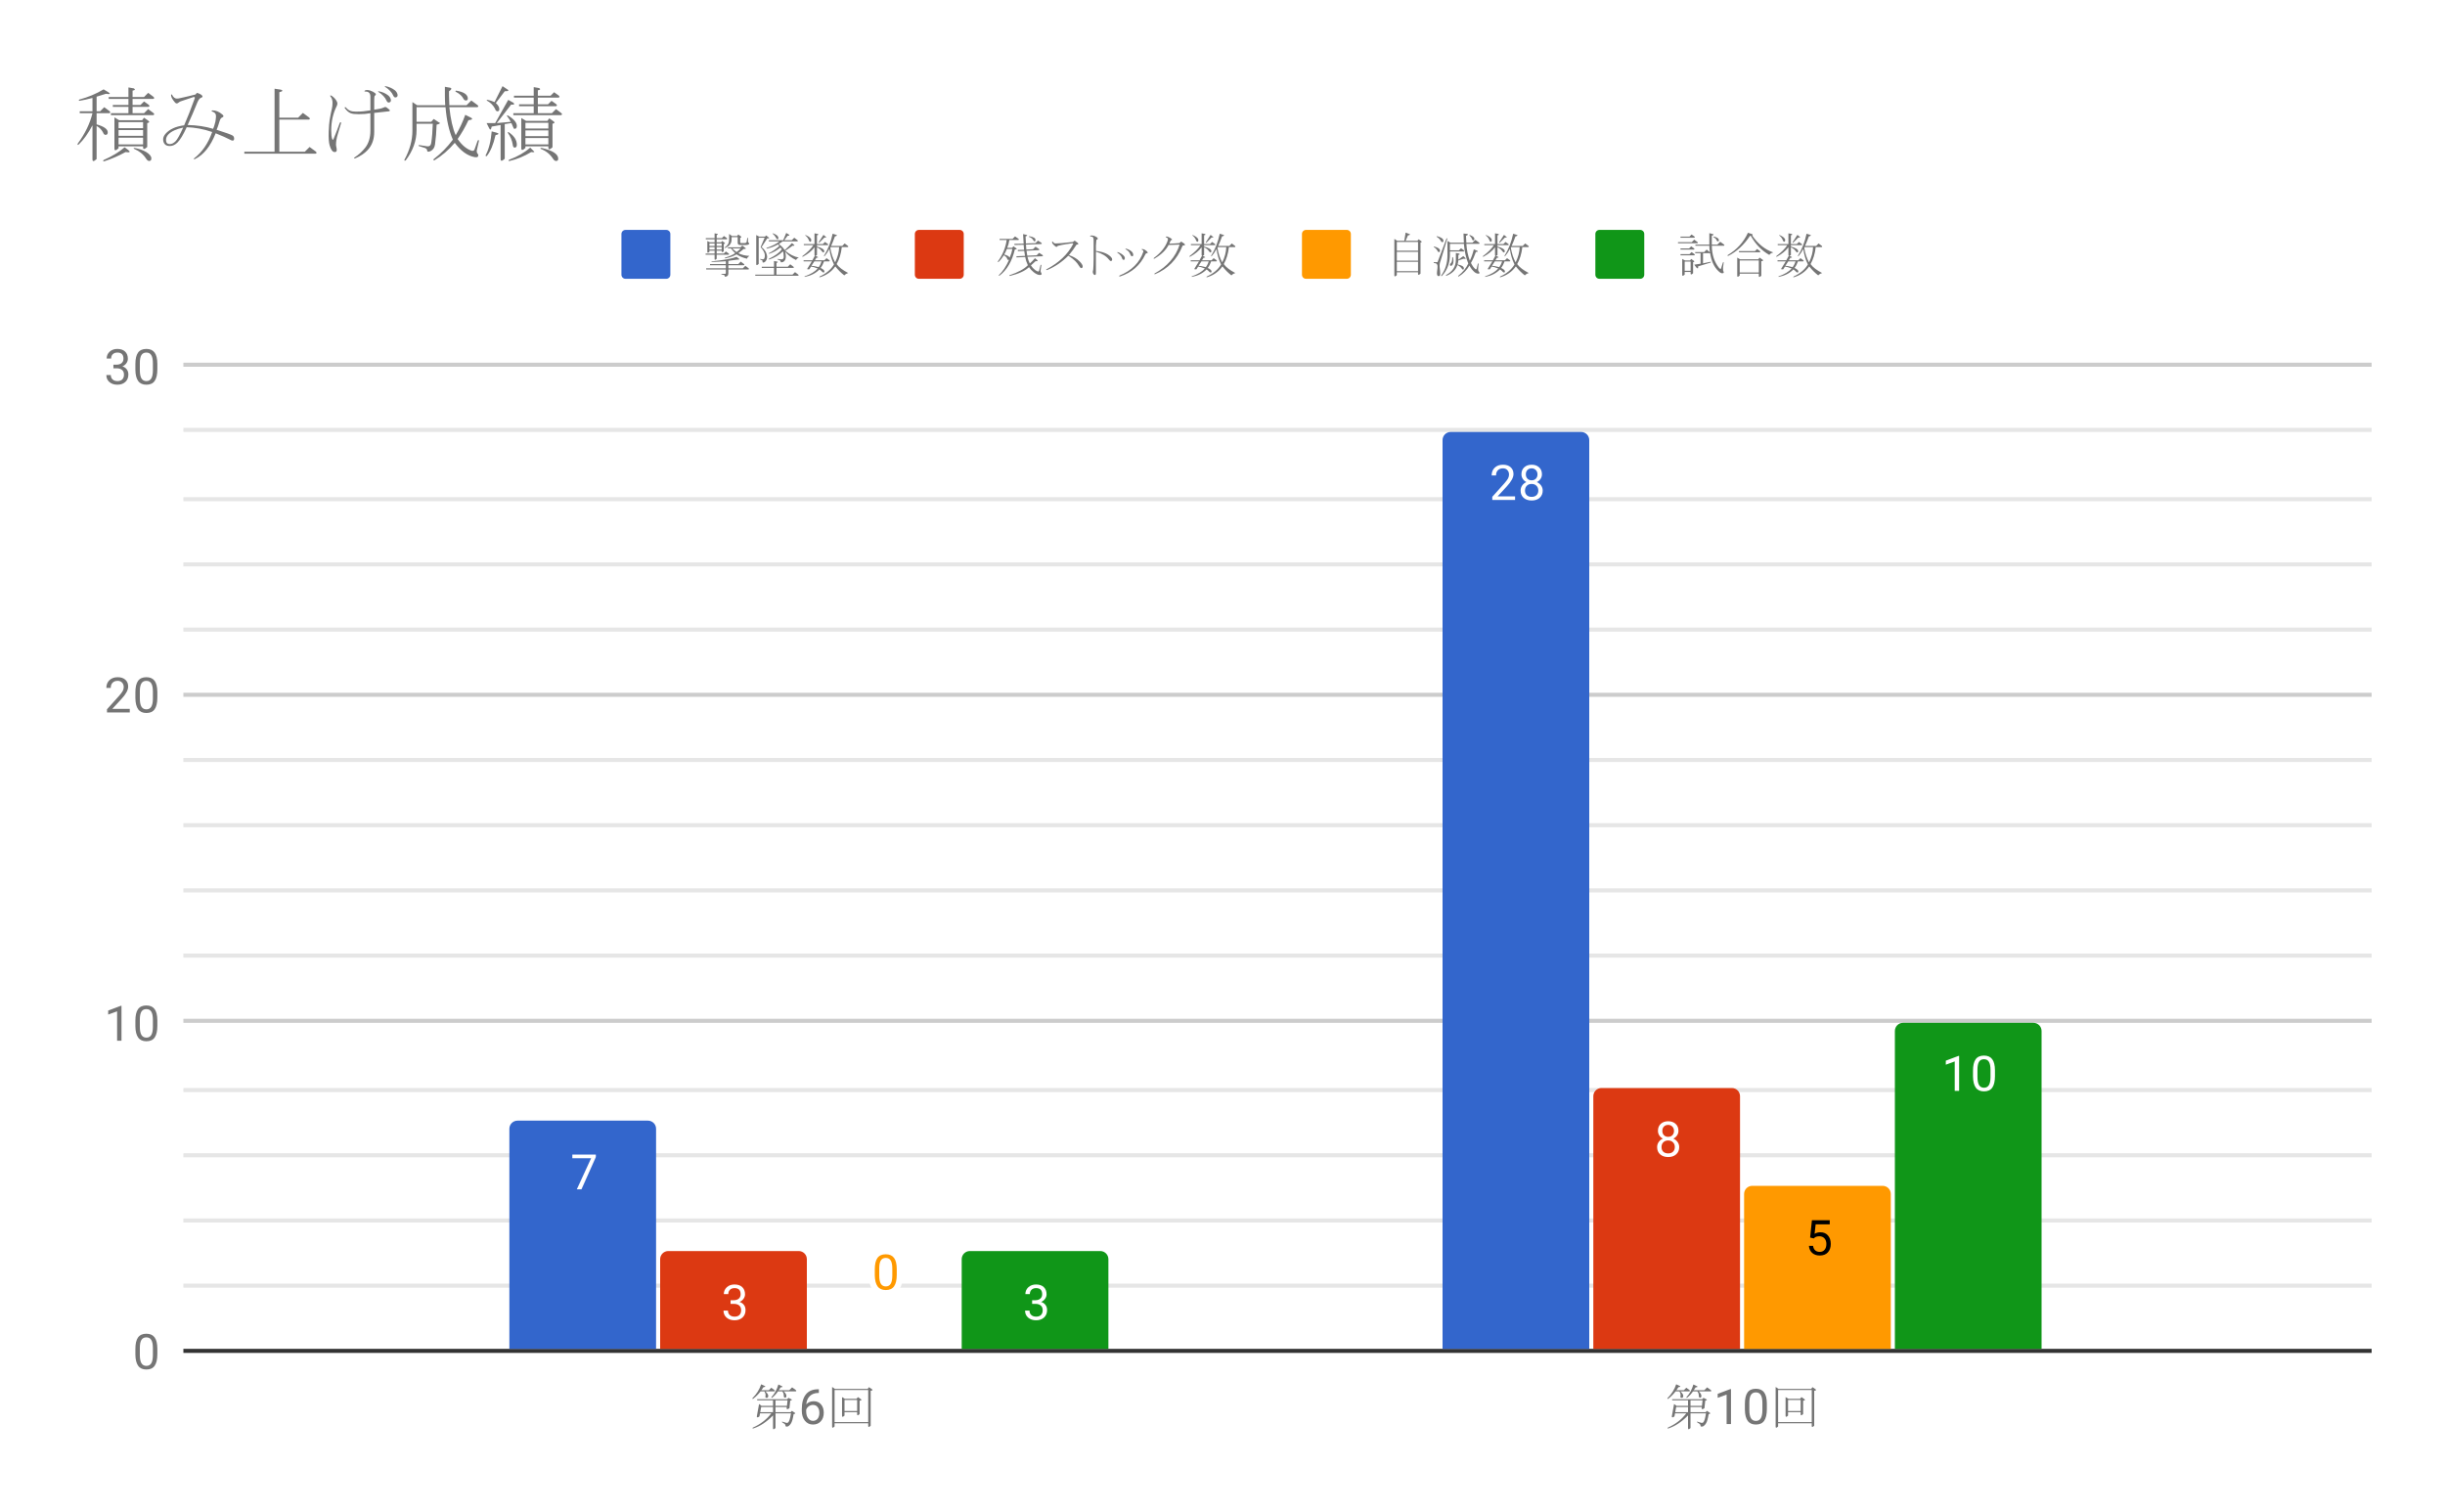 <svg version="1.1" viewBox="0.0 0.0 600.0 371.0" fill="none" stroke="none" stroke-linecap="square" stroke-miterlimit="10" width="600" height="371" xmlns:xlink="http://www.w3.org/1999/xlink" xmlns="http://www.w3.org/2000/svg"><path fill="#ffffff" d="M0 0L600.0 0L600.0 371.0L0 371.0L0 0Z" fill-rule="nonzero"/><path stroke="#333333" stroke-width="1.0" stroke-linecap="butt" d="M45.5 331.5L581.5 331.5" fill-rule="nonzero"/><path stroke="#cccccc" stroke-width="1.0" stroke-linecap="butt" d="M45.5 250.5L581.5 250.5" fill-rule="nonzero"/><path stroke="#cccccc" stroke-width="1.0" stroke-linecap="butt" d="M45.5 170.5L581.5 170.5" fill-rule="nonzero"/><path stroke="#cccccc" stroke-width="1.0" stroke-linecap="butt" d="M45.5 89.5L581.5 89.5" fill-rule="nonzero"/><path stroke="#e6e6e6" stroke-width="1.0" stroke-linecap="butt" d="M45.5 315.5L581.5 315.5" fill-rule="nonzero"/><path stroke="#e6e6e6" stroke-width="1.0" stroke-linecap="butt" d="M45.5 299.5L581.5 299.5" fill-rule="nonzero"/><path stroke="#e6e6e6" stroke-width="1.0" stroke-linecap="butt" d="M45.5 283.5L581.5 283.5" fill-rule="nonzero"/><path stroke="#e6e6e6" stroke-width="1.0" stroke-linecap="butt" d="M45.5 267.5L581.5 267.5" fill-rule="nonzero"/><path stroke="#e6e6e6" stroke-width="1.0" stroke-linecap="butt" d="M45.5 234.5L581.5 234.5" fill-rule="nonzero"/><path stroke="#e6e6e6" stroke-width="1.0" stroke-linecap="butt" d="M45.5 218.5L581.5 218.5" fill-rule="nonzero"/><path stroke="#e6e6e6" stroke-width="1.0" stroke-linecap="butt" d="M45.5 202.5L581.5 202.5" fill-rule="nonzero"/><path stroke="#e6e6e6" stroke-width="1.0" stroke-linecap="butt" d="M45.5 186.5L581.5 186.5" fill-rule="nonzero"/><path stroke="#e6e6e6" stroke-width="1.0" stroke-linecap="butt" d="M45.5 154.5L581.5 154.5" fill-rule="nonzero"/><path stroke="#e6e6e6" stroke-width="1.0" stroke-linecap="butt" d="M45.5 138.5L581.5 138.5" fill-rule="nonzero"/><path stroke="#e6e6e6" stroke-width="1.0" stroke-linecap="butt" d="M45.5 122.5L581.5 122.5" fill-rule="nonzero"/><path stroke="#e6e6e6" stroke-width="1.0" stroke-linecap="butt" d="M45.5 105.5L581.5 105.5" fill-rule="nonzero"/><clipPath id="id_0"><path d="M45.55 89.783L581.45 89.783L581.45 331.45L45.55 331.45L45.55 89.783Z" clip-rule="nonzero"/></clipPath><path stroke="#000000" stroke-width="0.0" stroke-linecap="butt" stroke-opacity="0.0" clip-path="url(#id_0)" d="M161.0 331.0L125.0 331.0L125.0 277.0C125.0 275.895 125.895 275.0 127.0 275.0L159.0 275.0C160.105 275.0 161.0 275.895 161.0 277.0Z" fill-rule="nonzero"/><path fill="#3366cc" clip-path="url(#id_0)" d="M161.0 331.0L125.0 331.0L125.0 277.0C125.0 275.895 125.895 275.0 127.0 275.0L159.0 275.0C160.105 275.0 161.0 275.895 161.0 277.0Z" fill-rule="nonzero"/><path stroke="#000000" stroke-width="0.0" stroke-linecap="butt" stroke-opacity="0.0" clip-path="url(#id_0)" d="M390.0 331.0L354.0 331.0L354.0 108.0C354.0 106.895 354.895 106.0 356.0 106.0L388.0 106.0C389.105 106.0 390.0 106.895 390.0 108.0Z" fill-rule="nonzero"/><path fill="#3366cc" clip-path="url(#id_0)" d="M390.0 331.0L354.0 331.0L354.0 108.0C354.0 106.895 354.895 106.0 356.0 106.0L388.0 106.0C389.105 106.0 390.0 106.895 390.0 108.0Z" fill-rule="nonzero"/><path stroke="#000000" stroke-width="0.0" stroke-linecap="butt" stroke-opacity="0.0" clip-path="url(#id_0)" d="M198.0 331.0L162.0 331.0L162.0 309.0C162.0 307.895 162.895 307.0 164.0 307.0L196.0 307.0C197.105 307.0 198.0 307.895 198.0 309.0Z" fill-rule="nonzero"/><path fill="#dc3912" clip-path="url(#id_0)" d="M198.0 331.0L162.0 331.0L162.0 309.0C162.0 307.895 162.895 307.0 164.0 307.0L196.0 307.0C197.105 307.0 198.0 307.895 198.0 309.0Z" fill-rule="nonzero"/><path stroke="#000000" stroke-width="0.0" stroke-linecap="butt" stroke-opacity="0.0" clip-path="url(#id_0)" d="M427.0 331.0L391.0 331.0L391.0 269.0C391.0 267.895 391.895 267.0 393.0 267.0L425.0 267.0C426.105 267.0 427.0 267.895 427.0 269.0Z" fill-rule="nonzero"/><path fill="#dc3912" clip-path="url(#id_0)" d="M427.0 331.0L391.0 331.0L391.0 269.0C391.0 267.895 391.895 267.0 393.0 267.0L425.0 267.0C426.105 267.0 427.0 267.895 427.0 269.0Z" fill-rule="nonzero"/><path stroke="#000000" stroke-width="0.0" stroke-linecap="butt" stroke-opacity="0.0" clip-path="url(#id_0)" d="M235.0 331.0L199.0 331.0L199.0 331.0L235.0 331.0Z" fill-rule="nonzero"/><path fill="#ff9900" clip-path="url(#id_0)" d="M235.0 331.0L199.0 331.0L199.0 331.0L235.0 331.0Z" fill-rule="nonzero"/><path stroke="#000000" stroke-width="0.0" stroke-linecap="butt" stroke-opacity="0.0" clip-path="url(#id_0)" d="M464.0 331.0L428.0 331.0L428.0 293.0C428.0 291.895 428.895 291.0 430.0 291.0L462.0 291.0C463.105 291.0 464.0 291.895 464.0 293.0Z" fill-rule="nonzero"/><path fill="#ff9900" clip-path="url(#id_0)" d="M464.0 331.0L428.0 331.0L428.0 293.0C428.0 291.895 428.895 291.0 430.0 291.0L462.0 291.0C463.105 291.0 464.0 291.895 464.0 293.0Z" fill-rule="nonzero"/><path stroke="#000000" stroke-width="0.0" stroke-linecap="butt" stroke-opacity="0.0" clip-path="url(#id_0)" d="M272.0 331.0L236.0 331.0L236.0 309.0C236.0 307.895 236.895 307.0 238.0 307.0L270.0 307.0C271.105 307.0 272.0 307.895 272.0 309.0Z" fill-rule="nonzero"/><path fill="#109618" clip-path="url(#id_0)" d="M272.0 331.0L236.0 331.0L236.0 309.0C236.0 307.895 236.895 307.0 238.0 307.0L270.0 307.0C271.105 307.0 272.0 307.895 272.0 309.0Z" fill-rule="nonzero"/><path stroke="#000000" stroke-width="0.0" stroke-linecap="butt" stroke-opacity="0.0" clip-path="url(#id_0)" d="M501.0 331.0L465.0 331.0L465.0 253.0C465.0 251.895 465.895 251.0 467.0 251.0L499.0 251.0C500.105 251.0 501.0 251.895 501.0 253.0Z" fill-rule="nonzero"/><path fill="#109618" clip-path="url(#id_0)" d="M501.0 331.0L465.0 331.0L465.0 253.0C465.0 251.895 465.895 251.0 467.0 251.0L499.0 251.0C500.105 251.0 501.0 251.895 501.0 253.0Z" fill-rule="nonzero"/><path stroke="#3366cc" stroke-width="3.0" stroke-linejoin="round" stroke-linecap="round" d="M146.219 283.939L142.688 291.861L141.547 291.861L145.062 284.221L140.453 284.221L140.453 283.33L146.219 283.33L146.219 283.939Z" fill-rule="nonzero"/><path fill="#ffffff" d="M146.219 283.939L142.688 291.861L141.547 291.861L145.062 284.221L140.453 284.221L140.453 283.33L146.219 283.33L146.219 283.939Z" fill-rule="nonzero"/><path stroke="#3366cc" stroke-width="3.0" stroke-linejoin="round" stroke-linecap="round" d="M371.797 122.694L366.203 122.694L366.203 121.913L369.156 118.632Q369.812 117.882 370.062 117.429Q370.312 116.96 370.312 116.46Q370.312 115.788 369.906 115.366Q369.516 114.929 368.828 114.929Q368.031 114.929 367.578 115.398Q367.125 115.851 367.125 116.679L366.047 116.679Q366.047 115.491 366.797 114.773Q367.562 114.038 368.828 114.038Q370.031 114.038 370.719 114.663Q371.406 115.288 371.406 116.335Q371.406 117.585 369.797 119.335L367.516 121.804L371.797 121.804L371.797 122.694ZM378.391 116.382Q378.391 117.023 378.047 117.523Q377.703 118.023 377.141 118.304Q377.797 118.585 378.188 119.148Q378.578 119.694 378.578 120.398Q378.578 121.491 377.828 122.163Q377.094 122.819 375.875 122.819Q374.641 122.819 373.891 122.163Q373.156 121.491 373.156 120.398Q373.156 119.694 373.531 119.148Q373.906 118.585 374.578 118.304Q374.016 118.023 373.688 117.523Q373.359 117.023 373.359 116.382Q373.359 115.304 374.047 114.679Q374.734 114.038 375.875 114.038Q377.0 114.038 377.688 114.679Q378.391 115.304 378.391 116.382ZM377.5 120.366Q377.5 119.648 377.047 119.21Q376.594 118.757 375.859 118.757Q375.125 118.757 374.672 119.21Q374.234 119.648 374.234 120.382Q374.234 121.101 374.672 121.523Q375.109 121.929 375.875 121.929Q376.625 121.929 377.062 121.507Q377.5 121.085 377.5 120.366ZM375.875 114.929Q375.234 114.929 374.828 115.335Q374.438 115.726 374.438 116.413Q374.438 117.054 374.828 117.46Q375.219 117.866 375.859 117.866Q376.516 117.866 376.906 117.46Q377.297 117.054 377.297 116.413Q377.297 115.757 376.891 115.351Q376.484 114.929 375.875 114.929Z" fill-rule="nonzero"/><path fill="#ffffff" d="M371.797 122.694L366.203 122.694L366.203 121.913L369.156 118.632Q369.812 117.882 370.062 117.429Q370.312 116.96 370.312 116.46Q370.312 115.788 369.906 115.366Q369.516 114.929 368.828 114.929Q368.031 114.929 367.578 115.398Q367.125 115.851 367.125 116.679L366.047 116.679Q366.047 115.491 366.797 114.773Q367.562 114.038 368.828 114.038Q370.031 114.038 370.719 114.663Q371.406 115.288 371.406 116.335Q371.406 117.585 369.797 119.335L367.516 121.804L371.797 121.804L371.797 122.694ZM378.391 116.382Q378.391 117.023 378.047 117.523Q377.703 118.023 377.141 118.304Q377.797 118.585 378.188 119.148Q378.578 119.694 378.578 120.398Q378.578 121.491 377.828 122.163Q377.094 122.819 375.875 122.819Q374.641 122.819 373.891 122.163Q373.156 121.491 373.156 120.398Q373.156 119.694 373.531 119.148Q373.906 118.585 374.578 118.304Q374.016 118.023 373.688 117.523Q373.359 117.023 373.359 116.382Q373.359 115.304 374.047 114.679Q374.734 114.038 375.875 114.038Q377.0 114.038 377.688 114.679Q378.391 115.304 378.391 116.382ZM377.5 120.366Q377.5 119.648 377.047 119.21Q376.594 118.757 375.859 118.757Q375.125 118.757 374.672 119.21Q374.234 119.648 374.234 120.382Q374.234 121.101 374.672 121.523Q375.109 121.929 375.875 121.929Q376.625 121.929 377.062 121.507Q377.5 121.085 377.5 120.366ZM375.875 114.929Q375.234 114.929 374.828 115.335Q374.438 115.726 374.438 116.413Q374.438 117.054 374.828 117.46Q375.219 117.866 375.859 117.866Q376.516 117.866 376.906 117.46Q377.297 117.054 377.297 116.413Q377.297 115.757 376.891 115.351Q376.484 114.929 375.875 114.929Z" fill-rule="nonzero"/><path stroke="#dc3912" stroke-width="3.0" stroke-linejoin="round" stroke-linecap="round" d="M179.281 319.07L180.094 319.07Q180.875 319.054 181.312 318.664Q181.75 318.273 181.75 317.601Q181.75 316.101 180.25 316.101Q179.547 316.101 179.125 316.507Q178.719 316.914 178.719 317.57L177.625 317.57Q177.625 316.554 178.359 315.882Q179.109 315.21 180.25 315.21Q181.453 315.21 182.141 315.851Q182.828 316.492 182.828 317.632Q182.828 318.195 182.469 318.71Q182.109 319.226 181.484 319.492Q182.188 319.71 182.562 320.226Q182.953 320.742 182.953 321.492Q182.953 322.632 182.203 323.32Q181.453 323.992 180.25 323.992Q179.062 323.992 178.297 323.335Q177.547 322.679 177.547 321.617L178.641 321.617Q178.641 322.289 179.078 322.695Q179.516 323.101 180.266 323.101Q181.047 323.101 181.453 322.695Q181.875 322.273 181.875 321.507Q181.875 320.773 181.422 320.382Q180.969 319.976 180.094 319.96L179.281 319.96L179.281 319.07Z" fill-rule="nonzero"/><path fill="#ffffff" d="M179.281 319.07L180.094 319.07Q180.875 319.054 181.312 318.664Q181.75 318.273 181.75 317.601Q181.75 316.101 180.25 316.101Q179.547 316.101 179.125 316.507Q178.719 316.914 178.719 317.57L177.625 317.57Q177.625 316.554 178.359 315.882Q179.109 315.21 180.25 315.21Q181.453 315.21 182.141 315.851Q182.828 316.492 182.828 317.632Q182.828 318.195 182.469 318.71Q182.109 319.226 181.484 319.492Q182.188 319.71 182.562 320.226Q182.953 320.742 182.953 321.492Q182.953 322.632 182.203 323.32Q181.453 323.992 180.25 323.992Q179.062 323.992 178.297 323.335Q177.547 322.679 177.547 321.617L178.641 321.617Q178.641 322.289 179.078 322.695Q179.516 323.101 180.266 323.101Q181.047 323.101 181.453 322.695Q181.875 322.273 181.875 321.507Q181.875 320.773 181.422 320.382Q180.969 319.976 180.094 319.96L179.281 319.96L179.281 319.07Z" fill-rule="nonzero"/><path stroke="#dc3912" stroke-width="3.0" stroke-linejoin="round" stroke-linecap="round" d="M411.891 277.493Q411.891 278.134 411.547 278.634Q411.203 279.134 410.641 279.415Q411.297 279.696 411.688 280.259Q412.078 280.806 412.078 281.509Q412.078 282.602 411.328 283.274Q410.594 283.931 409.375 283.931Q408.141 283.931 407.391 283.274Q406.656 282.602 406.656 281.509Q406.656 280.806 407.031 280.259Q407.406 279.696 408.078 279.415Q407.516 279.134 407.188 278.634Q406.859 278.134 406.859 277.493Q406.859 276.415 407.547 275.79Q408.234 275.149 409.375 275.149Q410.5 275.149 411.188 275.79Q411.891 276.415 411.891 277.493ZM411.0 281.477Q411.0 280.759 410.547 280.321Q410.094 279.868 409.359 279.868Q408.625 279.868 408.172 280.321Q407.734 280.759 407.734 281.493Q407.734 282.212 408.172 282.634Q408.609 283.04 409.375 283.04Q410.125 283.04 410.562 282.618Q411.0 282.196 411.0 281.477ZM409.375 276.04Q408.734 276.04 408.328 276.446Q407.938 276.837 407.938 277.524Q407.938 278.165 408.328 278.571Q408.719 278.977 409.359 278.977Q410.016 278.977 410.406 278.571Q410.797 278.165 410.797 277.524Q410.797 276.868 410.391 276.462Q409.984 276.04 409.375 276.04Z" fill-rule="nonzero"/><path fill="#ffffff" d="M411.891 277.493Q411.891 278.134 411.547 278.634Q411.203 279.134 410.641 279.415Q411.297 279.696 411.688 280.259Q412.078 280.806 412.078 281.509Q412.078 282.602 411.328 283.274Q410.594 283.931 409.375 283.931Q408.141 283.931 407.391 283.274Q406.656 282.602 406.656 281.509Q406.656 280.806 407.031 280.259Q407.406 279.696 408.078 279.415Q407.516 279.134 407.188 278.634Q406.859 278.134 406.859 277.493Q406.859 276.415 407.547 275.79Q408.234 275.149 409.375 275.149Q410.5 275.149 411.188 275.79Q411.891 276.415 411.891 277.493ZM411.0 281.477Q411.0 280.759 410.547 280.321Q410.094 279.868 409.359 279.868Q408.625 279.868 408.172 280.321Q407.734 280.759 407.734 281.493Q407.734 282.212 408.172 282.634Q408.609 283.04 409.375 283.04Q410.125 283.04 410.562 282.618Q411.0 282.196 411.0 281.477ZM409.375 276.04Q408.734 276.04 408.328 276.446Q407.938 276.837 407.938 277.524Q407.938 278.165 408.328 278.571Q408.719 278.977 409.359 278.977Q410.016 278.977 410.406 278.571Q410.797 278.165 410.797 277.524Q410.797 276.868 410.391 276.462Q409.984 276.04 409.375 276.04Z" fill-rule="nonzero"/><path stroke="#ffffff" stroke-width="3.0" stroke-linejoin="round" stroke-linecap="round" d="M220.062 312.809Q220.062 314.716 219.406 315.653Q218.766 316.575 217.375 316.575Q216.016 316.575 215.359 315.669Q214.703 314.762 214.672 312.95L214.672 311.512Q214.672 309.622 215.312 308.716Q215.969 307.794 217.359 307.794Q218.734 307.794 219.391 308.684Q220.047 309.559 220.062 311.403L220.062 312.809ZM218.969 311.325Q218.969 309.95 218.578 309.325Q218.203 308.684 217.359 308.684Q216.531 308.684 216.141 309.325Q215.766 309.95 215.766 311.247L215.766 312.981Q215.766 314.356 216.156 315.028Q216.562 315.684 217.375 315.684Q218.172 315.684 218.562 315.059Q218.953 314.434 218.969 313.106L218.969 311.325Z" fill-rule="nonzero"/><path fill="#ff9900" d="M220.062 312.809Q220.062 314.716 219.406 315.653Q218.766 316.575 217.375 316.575Q216.016 316.575 215.359 315.669Q214.703 314.762 214.672 312.95L214.672 311.512Q214.672 309.622 215.312 308.716Q215.969 307.794 217.359 307.794Q218.734 307.794 219.391 308.684Q220.047 309.559 220.062 311.403L220.062 312.809ZM218.969 311.325Q218.969 309.95 218.578 309.325Q218.203 308.684 217.359 308.684Q216.531 308.684 216.141 309.325Q215.766 309.95 215.766 311.247L215.766 312.981Q215.766 314.356 216.156 315.028Q216.562 315.684 217.375 315.684Q218.172 315.684 218.562 315.059Q218.953 314.434 218.969 313.106L218.969 311.325Z" fill-rule="nonzero"/><path stroke="#ff9900" stroke-width="3.0" stroke-linejoin="round" stroke-linecap="round" d="M444.203 303.691L444.641 299.441L449.016 299.441L449.016 300.441L445.562 300.441L445.297 302.769Q445.938 302.394 446.734 302.394Q447.891 302.394 448.578 303.175Q449.266 303.941 449.266 305.253Q449.266 306.566 448.547 307.332Q447.844 308.097 446.562 308.097Q445.438 308.097 444.719 307.472Q444.0 306.832 443.906 305.722L444.922 305.722Q445.031 306.457 445.453 306.832Q445.875 307.207 446.562 307.207Q447.312 307.207 447.75 306.691Q448.188 306.175 448.188 305.269Q448.188 304.41 447.719 303.894Q447.25 303.378 446.469 303.378Q445.766 303.378 445.359 303.675L445.078 303.91L444.203 303.691Z" fill-rule="nonzero"/><path fill="#000000" d="M444.203 303.691L444.641 299.441L449.016 299.441L449.016 300.441L445.562 300.441L445.297 302.769Q445.938 302.394 446.734 302.394Q447.891 302.394 448.578 303.175Q449.266 303.941 449.266 305.253Q449.266 306.566 448.547 307.332Q447.844 308.097 446.562 308.097Q445.438 308.097 444.719 307.472Q444.0 306.832 443.906 305.722L444.922 305.722Q445.031 306.457 445.453 306.832Q445.875 307.207 446.562 307.207Q447.312 307.207 447.75 306.691Q448.188 306.175 448.188 305.269Q448.188 304.41 447.719 303.894Q447.25 303.378 446.469 303.378Q445.766 303.378 445.359 303.675L445.078 303.91L444.203 303.691Z" fill-rule="nonzero"/><path stroke="#109618" stroke-width="3.0" stroke-linejoin="round" stroke-linecap="round" d="M253.281 319.07L254.094 319.07Q254.875 319.054 255.312 318.664Q255.75 318.273 255.75 317.601Q255.75 316.101 254.25 316.101Q253.547 316.101 253.125 316.507Q252.719 316.914 252.719 317.57L251.625 317.57Q251.625 316.554 252.359 315.882Q253.109 315.21 254.25 315.21Q255.453 315.21 256.141 315.851Q256.828 316.492 256.828 317.632Q256.828 318.195 256.469 318.71Q256.109 319.226 255.484 319.492Q256.188 319.71 256.562 320.226Q256.953 320.742 256.953 321.492Q256.953 322.632 256.203 323.32Q255.453 323.992 254.25 323.992Q253.062 323.992 252.297 323.335Q251.547 322.679 251.547 321.617L252.641 321.617Q252.641 322.289 253.078 322.695Q253.516 323.101 254.266 323.101Q255.047 323.101 255.453 322.695Q255.875 322.273 255.875 321.507Q255.875 320.773 255.422 320.382Q254.969 319.976 254.094 319.96L253.281 319.96L253.281 319.07Z" fill-rule="nonzero"/><path fill="#ffffff" d="M253.281 319.07L254.094 319.07Q254.875 319.054 255.312 318.664Q255.75 318.273 255.75 317.601Q255.75 316.101 254.25 316.101Q253.547 316.101 253.125 316.507Q252.719 316.914 252.719 317.57L251.625 317.57Q251.625 316.554 252.359 315.882Q253.109 315.21 254.25 315.21Q255.453 315.21 256.141 315.851Q256.828 316.492 256.828 317.632Q256.828 318.195 256.469 318.71Q256.109 319.226 255.484 319.492Q256.188 319.71 256.562 320.226Q256.953 320.742 256.953 321.492Q256.953 322.632 256.203 323.32Q255.453 323.992 254.25 323.992Q253.062 323.992 252.297 323.335Q251.547 322.679 251.547 321.617L252.641 321.617Q252.641 322.289 253.078 322.695Q253.516 323.101 254.266 323.101Q255.047 323.101 255.453 322.695Q255.875 322.273 255.875 321.507Q255.875 320.773 255.422 320.382Q254.969 319.976 254.094 319.96L253.281 319.96L253.281 319.07Z" fill-rule="nonzero"/><path stroke="#109618" stroke-width="3.0" stroke-linejoin="round" stroke-linecap="round" d="M480.766 267.694L479.688 267.694L479.688 260.476L477.5 261.273L477.5 260.288L480.609 259.116L480.766 259.116L480.766 267.694ZM489.562 264.054Q489.562 265.96 488.906 266.898Q488.266 267.819 486.875 267.819Q485.516 267.819 484.859 266.913Q484.203 266.007 484.172 264.194L484.172 262.757Q484.172 260.866 484.812 259.96Q485.469 259.038 486.859 259.038Q488.234 259.038 488.891 259.929Q489.547 260.804 489.562 262.648L489.562 264.054ZM488.469 262.569Q488.469 261.194 488.078 260.569Q487.703 259.929 486.859 259.929Q486.031 259.929 485.641 260.569Q485.266 261.194 485.266 262.491L485.266 264.226Q485.266 265.601 485.656 266.273Q486.062 266.929 486.875 266.929Q487.672 266.929 488.062 266.304Q488.453 265.679 488.469 264.351L488.469 262.569Z" fill-rule="nonzero"/><path fill="#ffffff" d="M480.766 267.694L479.688 267.694L479.688 260.476L477.5 261.273L477.5 260.288L480.609 259.116L480.766 259.116L480.766 267.694ZM489.562 264.054Q489.562 265.96 488.906 266.898Q488.266 267.819 486.875 267.819Q485.516 267.819 484.859 266.913Q484.203 266.007 484.172 264.194L484.172 262.757Q484.172 260.866 484.812 259.96Q485.469 259.038 486.859 259.038Q488.234 259.038 488.891 259.929Q489.547 260.804 489.562 262.648L489.562 264.054ZM488.469 262.569Q488.469 261.194 488.078 260.569Q487.703 259.929 486.859 259.929Q486.031 259.929 485.641 260.569Q485.266 261.194 485.266 262.491L485.266 264.226Q485.266 265.601 485.656 266.273Q486.062 266.929 486.875 266.929Q487.672 266.929 488.062 266.304Q488.453 265.679 488.469 264.351L488.469 262.569Z" fill-rule="nonzero"/><path fill="#757575" d="M38.612 332.309Q38.612 334.216 37.956 335.153Q37.316 336.075 35.925 336.075Q34.566 336.075 33.909 335.169Q33.253 334.262 33.222 332.45L33.222 331.012Q33.222 329.122 33.862 328.216Q34.519 327.294 35.909 327.294Q37.284 327.294 37.941 328.184Q38.597 329.059 38.612 330.903L38.612 332.309ZM37.519 330.825Q37.519 329.45 37.128 328.825Q36.753 328.184 35.909 328.184Q35.081 328.184 34.691 328.825Q34.316 329.45 34.316 330.747L34.316 332.481Q34.316 333.856 34.706 334.528Q35.112 335.184 35.925 335.184Q36.722 335.184 37.112 334.559Q37.503 333.934 37.519 332.606L37.519 330.825Z" fill-rule="nonzero"/><path fill="#757575" d="M29.816 255.394L28.738 255.394L28.738 248.176L26.55 248.973L26.55 247.988L29.659 246.816L29.816 246.816L29.816 255.394ZM38.612 251.754Q38.612 253.66 37.956 254.598Q37.316 255.519 35.925 255.519Q34.566 255.519 33.909 254.613Q33.253 253.707 33.222 251.894L33.222 250.457Q33.222 248.566 33.862 247.66Q34.519 246.738 35.909 246.738Q37.284 246.738 37.941 247.629Q38.597 248.504 38.612 250.348L38.612 251.754ZM37.519 250.269Q37.519 248.894 37.128 248.269Q36.753 247.629 35.909 247.629Q35.081 247.629 34.691 248.269Q34.316 248.894 34.316 250.191L34.316 251.926Q34.316 253.301 34.706 253.973Q35.112 254.629 35.925 254.629Q36.722 254.629 37.112 254.004Q37.503 253.379 37.519 252.051L37.519 250.269Z" fill-rule="nonzero"/><path fill="#757575" d="M31.847 174.839L26.253 174.839L26.253 174.058L29.206 170.776Q29.863 170.026 30.113 169.573Q30.363 169.105 30.363 168.605Q30.363 167.933 29.956 167.511Q29.566 167.073 28.878 167.073Q28.081 167.073 27.628 167.542Q27.175 167.995 27.175 168.823L26.097 168.823Q26.097 167.636 26.847 166.917Q27.613 166.183 28.878 166.183Q30.081 166.183 30.769 166.808Q31.456 167.433 31.456 168.48Q31.456 169.73 29.847 171.48L27.566 173.948L31.847 173.948L31.847 174.839ZM38.612 171.198Q38.612 173.105 37.956 174.042Q37.316 174.964 35.925 174.964Q34.566 174.964 33.909 174.058Q33.253 173.151 33.222 171.339L33.222 169.901Q33.222 168.011 33.862 167.105Q34.519 166.183 35.909 166.183Q37.284 166.183 37.941 167.073Q38.597 167.948 38.612 169.792L38.612 171.198ZM37.519 169.714Q37.519 168.339 37.128 167.714Q36.753 167.073 35.909 167.073Q35.081 167.073 34.691 167.714Q34.316 168.339 34.316 169.636L34.316 171.37Q34.316 172.745 34.706 173.417Q35.112 174.073 35.925 174.073Q36.722 174.073 37.112 173.448Q37.503 172.823 37.519 171.495L37.519 169.714Z" fill-rule="nonzero"/><path fill="#757575" d="M27.831 89.486L28.644 89.486Q29.425 89.471 29.863 89.08Q30.3 88.69 30.3 88.018Q30.3 86.518 28.8 86.518Q28.097 86.518 27.675 86.924Q27.269 87.33 27.269 87.986L26.175 87.986Q26.175 86.971 26.909 86.299Q27.659 85.627 28.8 85.627Q30.003 85.627 30.691 86.268Q31.378 86.908 31.378 88.049Q31.378 88.611 31.019 89.127Q30.659 89.643 30.034 89.908Q30.738 90.127 31.113 90.643Q31.503 91.158 31.503 91.908Q31.503 93.049 30.753 93.736Q30.003 94.408 28.8 94.408Q27.613 94.408 26.847 93.752Q26.097 93.096 26.097 92.033L27.191 92.033Q27.191 92.705 27.628 93.111Q28.066 93.518 28.816 93.518Q29.597 93.518 30.003 93.111Q30.425 92.69 30.425 91.924Q30.425 91.19 29.972 90.799Q29.519 90.393 28.644 90.377L27.831 90.377L27.831 89.486ZM38.612 90.643Q38.612 92.549 37.956 93.486Q37.316 94.408 35.925 94.408Q34.566 94.408 33.909 93.502Q33.253 92.596 33.222 90.783L33.222 89.346Q33.222 87.455 33.862 86.549Q34.519 85.627 35.909 85.627Q37.284 85.627 37.941 86.518Q38.597 87.393 38.612 89.236L38.612 90.643ZM37.519 89.158Q37.519 87.783 37.128 87.158Q36.753 86.518 35.909 86.518Q35.081 86.518 34.691 87.158Q34.316 87.783 34.316 89.08L34.316 90.815Q34.316 92.19 34.706 92.861Q35.112 93.518 35.925 93.518Q36.722 93.518 37.112 92.893Q37.503 92.268 37.519 90.94L37.519 89.158Z" fill-rule="nonzero"/><path fill="#757575" d="M184.682 343.075Q186.182 341.575 186.791 339.7L187.682 340.122Q188.057 340.356 187.354 340.403L186.838 341.153L188.666 341.153L189.276 340.544L190.026 341.106Q190.307 341.341 190.026 341.434L187.822 341.434Q188.526 342.091 188.526 342.512Q188.526 343.028 188.151 343.028Q187.822 343.028 187.822 342.747Q187.822 342.606 187.869 342.419Q187.916 341.997 187.588 341.434L186.651 341.434Q185.854 342.466 184.822 343.262Q184.541 343.356 184.682 343.075ZM191.901 340.169Q192.276 340.403 191.572 340.45L191.104 341.153L193.682 341.153L194.385 340.45L195.276 341.106Q195.557 341.341 195.276 341.434L192.322 341.434Q192.979 342.044 192.979 342.559Q192.979 342.981 192.651 342.981Q192.463 342.981 192.369 342.794Q192.322 342.653 192.322 342.278Q192.322 341.903 191.994 341.434L190.916 341.434Q190.354 342.278 189.51 342.981Q189.229 343.122 189.322 342.841Q190.494 341.575 191.01 339.747L191.901 340.169ZM192.838 349.122Q193.213 349.262 193.447 349.028Q193.822 348.653 194.104 346.825L190.307 346.825L190.307 350.434Q189.697 350.997 189.697 350.481L189.697 347.341Q187.354 349.731 184.869 350.528Q184.541 350.575 184.729 350.341Q187.588 349.075 189.276 346.825L186.51 346.825L186.369 347.575Q185.76 348.044 185.713 347.622L186.276 344.528L186.885 344.997L189.697 344.997L189.697 343.637L185.807 343.637L185.807 343.356L193.166 343.356L193.494 343.028L194.244 343.403Q194.526 343.544 193.916 343.731L193.729 345.559Q193.072 346.028 193.026 345.606L193.072 345.278L190.307 345.278L190.307 346.544L194.01 346.544L194.338 346.216L195.041 346.684Q195.369 346.919 194.76 347.012Q194.479 348.7 194.151 349.216Q193.869 349.731 193.401 350.012Q192.744 350.247 192.744 349.778Q192.744 349.544 192.51 349.403L191.947 349.028Q191.713 348.841 192.041 348.887L192.838 349.122ZM190.307 344.997L193.119 344.997L193.26 343.637L190.307 343.637L190.307 344.997ZM186.791 345.278L186.557 346.544L189.697 346.544L189.697 345.278L186.791 345.278Z" fill-rule="nonzero"/><path fill="#757575" d="M200.947 340.919L200.947 341.825L200.744 341.825Q199.479 341.856 198.729 342.591Q197.979 343.309 197.854 344.622Q198.541 343.856 199.697 343.856Q200.807 343.856 201.479 344.637Q202.151 345.419 202.151 346.669Q202.151 347.981 201.432 348.778Q200.713 349.575 199.494 349.575Q198.276 349.575 197.51 348.637Q196.76 347.684 196.76 346.2L196.76 345.794Q196.76 343.434 197.76 342.184Q198.76 340.934 200.744 340.919L200.947 340.919ZM199.526 344.762Q198.963 344.762 198.494 345.091Q198.026 345.419 197.838 345.934L197.838 346.325Q197.838 347.387 198.307 348.028Q198.791 348.669 199.494 348.669Q200.229 348.669 200.651 348.137Q201.072 347.591 201.072 346.716Q201.072 345.841 200.651 345.309Q200.229 344.762 199.526 344.762Z" fill-rule="nonzero"/><path fill="#757575" d="M204.807 349.262L204.807 350.059Q204.197 350.622 204.197 350.106L204.197 340.356L204.901 340.825L212.916 340.825L213.244 340.403L213.994 340.919Q214.369 341.2 213.666 341.294L213.666 349.872Q213.057 350.434 213.057 349.919L213.057 349.262L204.807 349.262ZM204.807 341.106L204.807 348.981L213.057 348.981L213.057 341.106L204.807 341.106ZM207.244 343.544L207.244 346.262L210.338 346.262L210.338 343.544L207.244 343.544ZM207.338 343.262L210.197 343.262L210.526 342.841L211.276 343.356Q211.651 343.637 210.947 343.731L210.947 347.012Q210.338 347.575 210.338 347.059L210.338 346.544L207.244 346.544L207.244 347.387Q206.635 347.95 206.635 347.434L206.635 342.841L207.338 343.262Z" fill-rule="nonzero"/><path fill="#757575" d="M409.224 343.075Q410.724 341.575 411.334 339.7L412.224 340.122Q412.599 340.356 411.896 340.403L411.381 341.153L413.209 341.153L413.818 340.544L414.568 341.106Q414.849 341.341 414.568 341.434L412.365 341.434Q413.068 342.091 413.068 342.512Q413.068 343.028 412.693 343.028Q412.365 343.028 412.365 342.747Q412.365 342.606 412.412 342.419Q412.459 341.997 412.131 341.434L411.193 341.434Q410.396 342.466 409.365 343.262Q409.084 343.356 409.224 343.075ZM416.443 340.169Q416.818 340.403 416.115 340.45L415.646 341.153L418.224 341.153L418.928 340.45L419.818 341.106Q420.099 341.341 419.818 341.434L416.865 341.434Q417.521 342.044 417.521 342.559Q417.521 342.981 417.193 342.981Q417.006 342.981 416.912 342.794Q416.865 342.653 416.865 342.278Q416.865 341.903 416.537 341.434L415.459 341.434Q414.896 342.278 414.053 342.981Q413.771 343.122 413.865 342.841Q415.037 341.575 415.553 339.747L416.443 340.169ZM417.381 349.122Q417.756 349.262 417.99 349.028Q418.365 348.653 418.646 346.825L414.849 346.825L414.849 350.434Q414.24 350.997 414.24 350.481L414.24 347.341Q411.896 349.731 409.412 350.528Q409.084 350.575 409.271 350.341Q412.131 349.075 413.818 346.825L411.053 346.825L410.912 347.575Q410.303 348.044 410.256 347.622L410.818 344.528L411.428 344.997L414.24 344.997L414.24 343.637L410.349 343.637L410.349 343.356L417.709 343.356L418.037 343.028L418.787 343.403Q419.068 343.544 418.459 343.731L418.271 345.559Q417.615 346.028 417.568 345.606L417.615 345.278L414.849 345.278L414.849 346.544L418.553 346.544L418.881 346.216L419.584 346.684Q419.912 346.919 419.303 347.012Q419.021 348.7 418.693 349.216Q418.412 349.731 417.943 350.012Q417.287 350.247 417.287 349.778Q417.287 349.544 417.053 349.403L416.49 349.028Q416.256 348.841 416.584 348.887L417.381 349.122ZM414.849 344.997L417.662 344.997L417.803 343.637L414.849 343.637L414.849 344.997ZM411.334 345.278L411.099 346.544L414.24 346.544L414.24 345.278L411.334 345.278Z" fill-rule="nonzero"/><path fill="#757575" d="M424.787 349.45L423.709 349.45L423.709 342.231L421.521 343.028L421.521 342.044L424.631 340.872L424.787 340.872L424.787 349.45ZM433.584 345.809Q433.584 347.716 432.928 348.653Q432.287 349.575 430.896 349.575Q429.537 349.575 428.881 348.669Q428.224 347.762 428.193 345.95L428.193 344.512Q428.193 342.622 428.834 341.716Q429.49 340.794 430.881 340.794Q432.256 340.794 432.912 341.684Q433.568 342.559 433.584 344.403L433.584 345.809ZM432.49 344.325Q432.49 342.95 432.099 342.325Q431.724 341.684 430.881 341.684Q430.053 341.684 429.662 342.325Q429.287 342.95 429.287 344.247L429.287 345.981Q429.287 347.356 429.678 348.028Q430.084 348.684 430.896 348.684Q431.693 348.684 432.084 348.059Q432.474 347.434 432.49 346.106L432.49 344.325Z" fill-rule="nonzero"/><path fill="#757575" d="M436.349 349.262L436.349 350.059Q435.74 350.622 435.74 350.106L435.74 340.356L436.443 340.825L444.459 340.825L444.787 340.403L445.537 340.919Q445.912 341.2 445.209 341.294L445.209 349.872Q444.599 350.434 444.599 349.919L444.599 349.262L436.349 349.262ZM436.349 341.106L436.349 348.981L444.599 348.981L444.599 341.106L436.349 341.106ZM438.787 343.544L438.787 346.262L441.881 346.262L441.881 343.544L438.787 343.544ZM438.881 343.262L441.74 343.262L442.068 342.841L442.818 343.356Q443.193 343.637 442.49 343.731L442.49 347.012Q441.881 347.575 441.881 347.059L441.881 346.544L438.787 346.544L438.787 347.387Q438.178 347.95 438.178 347.434L438.178 342.841L438.881 343.262Z" fill-rule="nonzero"/><path fill="#3366cc" d="M152.5 57.417C152.5 56.864 152.948 56.417 153.5 56.417L163.5 56.417C164.052 56.417 164.5 56.864 164.5 57.417L164.5 67.417C164.5 67.969 164.052 68.417 163.5 68.417L153.5 68.417C152.948 68.417 152.5 67.969 152.5 67.417Z" fill-rule="nonzero"/><path fill="#757575" d="M174.656 64.151Q179.344 63.635 180.75 63.026L181.359 63.495Q181.688 63.729 180.797 63.729Q179.906 63.87 178.734 64.01L178.734 64.807L181.172 64.807L181.781 64.198L182.531 64.76Q182.812 64.995 182.531 65.089L178.734 65.089L178.734 65.839L182.297 65.839L182.906 65.229L183.656 65.792Q183.938 66.026 183.656 66.12L178.734 66.12L178.734 67.104Q178.734 67.479 178.547 67.667Q178.312 67.901 177.984 67.901Q177.844 67.901 177.844 67.76Q177.844 67.526 177.656 67.479L177.047 67.339Q176.953 67.245 177.047 67.198L177.891 67.198Q178.125 67.198 178.125 66.964L178.125 66.12L173.297 66.12L173.297 65.839L178.125 65.839L178.125 65.089L174.234 65.089L174.234 64.807L178.125 64.807L178.125 64.104Q176.203 64.245 174.656 64.292Q174.469 64.292 174.656 64.151ZM177.984 63.401Q177.75 63.401 177.938 63.214Q179.531 62.745 180.422 62.135Q179.812 61.573 179.391 60.964L178.641 60.964L178.641 60.682L181.734 60.682L182.156 60.26L182.953 60.87Q183.281 61.104 182.484 61.104Q182.016 61.526 181.172 62.135Q182.391 62.745 183.891 62.792Q183.328 63.214 183.328 63.495Q181.781 63.12 180.75 62.417Q179.672 63.073 177.984 63.401ZM179.719 60.964Q180.234 61.479 180.75 61.854Q181.266 61.526 181.734 60.964L179.719 60.964ZM178.922 57.401L179.625 57.917L180.891 57.917L181.172 57.542L181.828 58.01Q182.109 58.245 181.641 58.339L181.641 59.464Q181.641 59.651 181.828 59.651L182.672 59.651Q183.188 59.651 183.234 59.323L183.375 58.432Q183.469 58.245 183.562 58.432L183.562 59.182Q183.562 59.464 183.703 59.557Q184.031 59.792 183.703 59.979Q183.469 60.12 183.094 60.12L181.594 60.12Q181.031 60.12 181.031 59.557L181.031 58.198L179.531 58.198L179.531 58.807Q179.531 60.214 177.891 60.87Q177.703 60.917 177.844 60.729Q178.922 60.026 178.922 58.854L178.922 57.401ZM175.359 62.51L173.156 62.51L173.156 62.229L175.359 62.229L175.359 61.526L174.094 61.526L174.094 61.807Q173.578 62.229 173.578 61.807L173.578 59.135L174.188 59.464L175.359 59.464L175.359 58.714L173.203 58.714L173.203 58.432L175.359 58.432L175.359 57.26L176.062 57.401Q176.344 57.542 175.875 57.682L175.875 58.432L177.141 58.432L177.656 57.917L178.312 58.385Q178.594 58.62 178.312 58.714L175.875 58.714L175.875 59.464L176.953 59.464L177.234 59.135L177.797 59.557Q178.078 59.792 177.609 59.885L177.609 61.667Q177.094 62.089 177.094 61.667L177.094 61.526L175.875 61.526L175.875 62.229L177.609 62.229L178.125 61.714L178.781 62.182Q179.062 62.417 178.781 62.51L175.875 62.51L175.875 63.495Q175.359 64.01 175.359 63.542L175.359 62.51ZM175.875 59.745L175.875 60.354L177.094 60.354L177.094 59.745L175.875 59.745ZM175.875 61.245L177.094 61.245L177.094 60.635L175.875 60.635L175.875 61.245ZM174.094 61.245L175.359 61.245L175.359 60.635L174.094 60.635L174.094 61.245ZM175.359 60.354L175.359 59.745L174.094 59.745L174.094 60.354L175.359 60.354ZM188.719 63.495Q191.016 62.37 191.859 61.198Q191.766 61.01 191.531 60.729Q190.266 61.807 188.719 62.276Q188.578 62.229 188.672 62.135Q190.031 61.479 191.25 60.354Q191.156 60.214 190.922 59.979Q189.797 60.635 188.203 61.01Q187.969 60.964 188.156 60.823Q190.219 60.12 191.297 59.229L188.672 59.229L188.672 58.948L192.188 58.948L192.938 57.167L193.641 57.589Q193.922 57.823 193.266 57.87L192.469 58.948L194.297 58.948L194.906 58.339L195.656 58.901Q195.938 59.135 195.656 59.229L192.047 59.229Q191.578 59.604 191.109 59.885Q192.094 60.589 192.562 61.385Q193.5 60.542 194.344 59.651L194.906 60.12Q195.094 60.354 194.484 60.307Q193.547 61.01 192.703 61.526Q194.297 62.885 196.031 63.214Q195.422 63.495 195.375 63.823Q193.828 63.12 192.656 61.76Q192.844 62.323 192.844 62.932Q192.844 63.448 192.656 63.823Q192.422 64.198 192.141 64.292Q191.578 64.479 191.578 64.245Q191.578 64.01 191.344 63.87L190.828 63.682Q190.688 63.589 190.828 63.542L191.578 63.635Q191.719 63.635 191.953 63.635Q192.281 63.542 192.328 63.12Q192.328 62.135 192.141 61.667Q190.781 63.026 188.766 63.682Q188.531 63.635 188.719 63.495ZM190.5 58.479Q190.172 57.823 189.609 57.354Q189.516 57.26 189.703 57.26Q191.016 57.729 191.016 58.432Q191.016 58.714 190.781 58.714Q190.641 58.714 190.5 58.479ZM189.938 65.464L189.938 64.057L190.734 64.198Q191.062 64.339 190.547 64.526L190.547 65.464L193.312 65.464L193.922 64.854L194.672 65.417Q194.953 65.651 194.672 65.745L190.547 65.745L190.547 67.385L194.484 67.385L195.094 66.776L195.844 67.339Q196.125 67.573 195.844 67.667L185.344 67.667L185.344 67.385L189.938 67.385L189.938 65.745L186.938 65.745L186.938 65.464L189.938 65.464ZM187.688 62.51Q187.594 61.714 186.656 60.635L187.641 58.339L186.188 58.339L186.188 64.76Q185.578 65.323 185.578 64.807L185.578 57.682L186.281 58.057L187.734 58.057L188.016 57.776L188.719 58.339Q188.859 58.573 188.297 58.479L186.891 60.635Q187.734 61.339 188.016 62.042Q188.25 62.651 188.25 62.979Q188.25 63.401 188.109 63.729Q187.969 64.057 187.688 64.292Q187.5 64.432 187.266 64.432Q187.125 64.432 187.125 64.292Q187.172 63.964 186.984 63.87L186.562 63.682Q186.375 63.589 186.562 63.542L187.125 63.635Q187.453 63.682 187.594 63.354Q187.734 63.026 187.688 62.51ZM207.188 67.573Q205.969 66.635 204.984 65.37Q203.578 67.339 201.188 68.042Q200.953 68.042 201.141 67.854Q203.531 66.776 204.656 64.901Q203.812 63.214 203.531 61.104Q202.922 62.229 202.359 62.839Q202.172 63.026 202.219 62.745Q203.672 60.448 204.328 57.354L205.219 57.635Q205.688 57.823 204.891 58.01Q204.422 59.323 203.953 60.354L206.672 60.354L207.281 59.745L208.031 60.307Q208.312 60.542 208.031 60.635L206.578 60.635Q206.297 63.073 205.312 64.807Q206.109 65.932 208.172 67.01Q207.656 67.104 207.188 67.573ZM203.766 60.823Q204.094 62.885 204.938 64.385Q205.875 62.464 205.922 60.635L203.859 60.635L203.766 60.823ZM201.094 66.12Q199.781 67.479 197.531 67.948Q197.297 67.948 197.484 67.807Q199.641 67.057 200.672 65.885Q199.594 65.464 199.031 65.417L198.609 66.073Q197.906 66.167 198.141 65.885L199.219 64.151L197.203 64.151L197.203 63.87L199.359 63.87L199.969 62.745L199.875 62.651L199.875 60.682Q198.891 61.995 197.062 62.979Q196.781 63.073 196.922 62.839Q198.797 61.432 199.594 60.167L197.25 60.167L197.25 59.885L199.875 59.885L199.875 57.26L200.672 57.401Q201.047 57.635 200.484 57.729L200.484 59.885L201.938 59.885L202.453 59.37L203.109 59.839Q203.391 60.073 203.109 60.167L200.484 60.167L200.484 60.495Q202.266 61.01 202.266 61.62Q202.266 61.948 202.031 61.948Q201.891 61.948 201.656 61.62Q201.281 61.057 200.484 60.682L200.484 62.604L200.109 62.745L200.719 63.073Q200.812 63.307 200.391 63.214L199.969 63.87L202.312 63.87L202.828 63.354L203.484 63.823Q203.766 64.057 203.484 64.151L202.219 64.151Q201.891 65.089 201.375 65.745Q202.312 66.214 202.312 66.589Q202.312 66.87 202.125 66.87Q201.938 66.87 201.797 66.729Q201.516 66.401 201.094 66.12ZM199.828 64.151L199.125 65.229Q199.641 65.229 200.906 65.557Q201.375 64.948 201.609 64.151L199.828 64.151ZM197.719 57.682Q199.078 58.292 199.078 58.901Q199.078 59.323 198.844 59.323Q198.656 59.323 198.562 59.089Q198.234 58.245 197.672 57.823Q197.484 57.635 197.719 57.682ZM202.078 57.635L202.547 58.01Q203.062 58.339 202.312 58.292L201.094 59.51Q200.812 59.698 200.953 59.37L202.078 57.635Z" fill-rule="nonzero"/><path fill="#dc3912" d="M224.5 57.417C224.5 56.864 224.948 56.417 225.5 56.417L235.5 56.417C236.052 56.417 236.5 56.864 236.5 57.417L236.5 67.417C236.5 67.969 236.052 68.417 235.5 68.417L225.5 68.417C224.948 68.417 224.5 67.969 224.5 67.417Z" fill-rule="nonzero"/><path fill="#757575" d="M252.516 65.557Q251.109 66.917 247.828 67.714Q247.547 67.667 247.781 67.526Q250.922 66.448 252.234 65.089Q251.766 64.104 251.578 63.073L249.469 63.167L249.422 62.885L251.531 62.792Q251.438 62.229 251.344 61.573L249.797 61.62L249.75 61.339L251.297 61.292Q251.25 60.635 251.203 60.073L248.953 60.12L248.906 59.839L251.203 59.792Q251.109 58.573 251.062 57.448L251.906 57.635Q252.328 57.823 251.672 58.01Q251.719 58.948 251.766 59.745L254.109 59.651L254.719 59.042L255.516 59.557Q255.797 59.792 255.516 59.885L251.766 60.026Q251.812 60.589 251.859 61.245L253.5 61.151L254.109 60.542L254.906 61.057Q255.188 61.292 254.906 61.385L251.906 61.526Q252.0 62.182 252.094 62.745L254.391 62.651L255.0 62.042L255.797 62.557Q256.078 62.792 255.797 62.885L252.141 63.026Q252.328 63.87 252.703 64.667Q253.359 64.104 253.969 63.354L254.438 63.729Q254.953 64.151 254.109 64.104Q253.5 64.667 252.984 65.135Q253.406 65.792 254.016 66.26Q254.391 66.542 254.766 66.635Q254.953 66.589 255.0 66.448Q255.141 65.932 255.328 65.135Q255.422 64.807 255.562 65.089Q255.469 65.698 255.375 66.26Q255.328 66.635 255.422 66.776Q255.609 67.057 255.609 67.245Q255.609 67.479 255.141 67.479Q254.531 67.479 253.641 66.776Q252.984 66.26 252.516 65.557ZM249.047 61.198Q248.016 65.557 245.297 67.62Q245.016 67.76 245.109 67.526Q246.562 66.167 247.641 63.729Q247.266 63.964 247.125 63.401Q246.938 62.979 246.328 62.651Q245.766 63.589 245.016 64.292Q244.781 64.339 244.875 64.151Q246.656 61.714 247.031 58.901L245.297 58.901L245.297 58.62L248.484 58.62L249.094 58.01L249.891 58.573Q250.172 58.807 249.891 58.901L247.688 58.901Q247.547 59.932 247.172 60.823L248.344 60.823L248.719 60.448L249.375 60.917Q249.75 61.245 249.047 61.198ZM253.547 58.901Q253.125 58.292 252.562 58.151Q252.375 58.01 252.609 57.964Q254.109 58.245 254.109 58.854Q254.109 59.229 253.875 59.229Q253.688 59.229 253.547 58.901ZM247.781 63.214Q248.25 62.135 248.438 61.104L247.078 61.104Q246.75 61.948 246.422 62.464Q247.453 62.698 247.781 63.214ZM263.297 59.37Q263.531 59.182 263.719 59.042Q264.094 59.276 264.422 59.557Q264.609 59.698 264.609 59.885Q264.609 60.026 264.188 60.026Q263.297 61.432 262.312 62.604Q263.906 63.12 264.891 64.104Q265.688 64.901 265.688 65.37Q265.688 65.792 265.312 65.792Q265.125 65.792 264.844 65.323Q264.422 64.62 263.859 64.057Q263.203 63.401 262.172 62.745Q259.828 65.089 256.969 66.26Q256.547 66.307 256.828 66.073Q261.375 63.682 263.344 59.885Q263.391 59.698 263.156 59.698Q259.641 60.167 259.453 60.448Q259.359 60.589 259.219 60.589Q259.125 60.589 258.797 60.307Q258.094 59.698 258.188 59.37Q258.188 59.135 258.375 59.323Q258.609 59.745 259.078 59.745Q260.203 59.745 263.297 59.37ZM268.938 61.573Q269.5 61.62 270.438 61.854Q271.562 62.182 272.219 62.698Q272.922 63.26 272.922 63.635Q272.922 64.057 272.594 64.057Q272.406 64.057 272.078 63.635Q271.141 62.417 268.938 61.76Q268.938 66.167 268.938 66.964Q268.938 67.479 268.703 67.479Q268.422 67.479 268.234 67.057Q268.094 66.729 268.281 66.12Q268.422 64.526 268.375 58.948Q268.375 58.479 268.234 58.245Q268.094 58.057 267.578 58.01Q267.391 57.917 267.578 57.823Q267.906 57.729 268.469 57.87Q268.844 58.01 269.125 58.198Q269.406 58.385 269.406 58.573Q269.406 58.714 269.219 58.76Q269.031 58.807 269.031 58.995Q268.891 60.214 268.938 61.573ZM275.75 63.776Q275.516 63.776 275.422 63.542Q275.234 63.026 275.094 62.839Q274.812 62.417 274.203 61.995Q274.109 61.901 274.25 61.854Q274.625 61.948 275.094 62.229Q275.469 62.464 275.703 62.698Q276.078 63.073 276.031 63.401Q275.984 63.776 275.75 63.776ZM278.094 62.557Q278.094 62.885 277.812 62.885Q277.578 62.885 277.484 62.651Q277.203 61.995 276.969 61.714Q276.734 61.479 276.219 61.151Q276.078 61.01 276.266 61.01Q276.828 61.104 277.391 61.479Q278.094 61.948 278.094 62.557ZM280.297 61.104Q280.719 61.151 281.0 61.339Q281.656 61.76 281.656 62.042Q281.656 62.135 281.422 62.135Q281.188 62.135 281.047 62.464Q279.172 66.448 274.812 67.854Q274.531 67.854 274.719 67.62Q279.219 65.792 280.578 61.76Q280.672 61.479 280.203 61.245Q280.016 61.151 280.297 61.104ZM287.234 59.135Q287.094 59.464 286.953 59.792Q287.75 59.792 289.438 59.651Q289.625 59.51 289.859 59.276Q290.281 59.557 290.562 59.745Q290.797 59.932 290.797 60.073Q290.797 60.214 290.516 60.214Q290.234 60.167 290.141 60.448Q288.172 65.323 283.438 67.292Q283.156 67.292 283.344 67.104Q288.031 64.526 289.484 60.026Q287.984 60.073 286.766 60.12Q285.781 62.042 283.25 63.495Q283.016 63.495 283.156 63.307Q285.641 61.479 286.484 59.229Q286.672 58.714 286.578 58.526Q286.484 58.339 286.156 58.245Q285.969 58.151 286.156 58.057Q286.438 57.964 287.094 58.339Q287.609 58.62 287.609 58.807Q287.609 58.948 287.375 58.948Q287.281 58.948 287.234 59.135ZM302.188 67.573Q300.969 66.635 299.984 65.37Q298.578 67.339 296.188 68.042Q295.953 68.042 296.141 67.854Q298.531 66.776 299.656 64.901Q298.812 63.214 298.531 61.104Q297.922 62.229 297.359 62.839Q297.172 63.026 297.219 62.745Q298.672 60.448 299.328 57.354L300.219 57.635Q300.688 57.823 299.891 58.01Q299.422 59.323 298.953 60.354L301.672 60.354L302.281 59.745L303.031 60.307Q303.312 60.542 303.031 60.635L301.578 60.635Q301.297 63.073 300.312 64.807Q301.109 65.932 303.172 67.01Q302.656 67.104 302.188 67.573ZM298.766 60.823Q299.094 62.885 299.938 64.385Q300.875 62.464 300.922 60.635L298.859 60.635L298.766 60.823ZM296.094 66.12Q294.781 67.479 292.531 67.948Q292.297 67.948 292.484 67.807Q294.641 67.057 295.672 65.885Q294.594 65.464 294.031 65.417L293.609 66.073Q292.906 66.167 293.141 65.885L294.219 64.151L292.203 64.151L292.203 63.87L294.359 63.87L294.969 62.745L294.875 62.651L294.875 60.682Q293.891 61.995 292.062 62.979Q291.781 63.073 291.922 62.839Q293.797 61.432 294.594 60.167L292.25 60.167L292.25 59.885L294.875 59.885L294.875 57.26L295.672 57.401Q296.047 57.635 295.484 57.729L295.484 59.885L296.938 59.885L297.453 59.37L298.109 59.839Q298.391 60.073 298.109 60.167L295.484 60.167L295.484 60.495Q297.266 61.01 297.266 61.62Q297.266 61.948 297.031 61.948Q296.891 61.948 296.656 61.62Q296.281 61.057 295.484 60.682L295.484 62.604L295.109 62.745L295.719 63.073Q295.812 63.307 295.391 63.214L294.969 63.87L297.312 63.87L297.828 63.354L298.484 63.823Q298.766 64.057 298.484 64.151L297.219 64.151Q296.891 65.089 296.375 65.745Q297.312 66.214 297.312 66.589Q297.312 66.87 297.125 66.87Q296.938 66.87 296.797 66.729Q296.516 66.401 296.094 66.12ZM294.828 64.151L294.125 65.229Q294.641 65.229 295.906 65.557Q296.375 64.948 296.609 64.151L294.828 64.151ZM292.719 57.682Q294.078 58.292 294.078 58.901Q294.078 59.323 293.844 59.323Q293.656 59.323 293.562 59.089Q293.234 58.245 292.672 57.823Q292.484 57.635 292.719 57.682ZM297.078 57.635L297.547 58.01Q298.062 58.339 297.312 58.292L296.094 59.51Q295.812 59.698 295.953 59.37L297.078 57.635Z" fill-rule="nonzero"/><path fill="#ff9900" d="M319.5 57.417C319.5 56.864 319.948 56.417 320.5 56.417L330.5 56.417C331.052 56.417 331.5 56.864 331.5 57.417L331.5 67.417C331.5 67.969 331.052 68.417 330.5 68.417L320.5 68.417C319.948 68.417 319.5 67.969 319.5 67.417Z" fill-rule="nonzero"/><path fill="#757575" d="M345.781 57.401Q346.391 57.589 345.5 57.776L344.938 59.089L347.844 59.089L348.125 58.714L348.781 59.182Q349.062 59.417 348.594 59.51L348.594 67.151Q347.984 67.714 347.984 67.198L347.984 66.823L342.781 66.823L342.781 67.526Q342.172 68.089 342.172 67.573L342.172 58.62L342.875 59.089L344.609 59.089L344.938 57.073L345.781 57.401ZM347.984 61.807L342.781 61.807L342.781 63.964L347.984 63.964L347.984 61.807ZM342.781 61.526L347.984 61.526L347.984 59.37L342.781 59.37L342.781 61.526ZM342.781 64.245L342.781 66.542L347.984 66.542L347.984 64.245L342.781 64.245ZM356.562 64.76Q356.375 65.229 356.047 65.229Q355.812 65.229 355.812 64.995Q355.812 64.76 355.953 64.667Q356.422 64.292 356.375 63.167Q356.469 62.979 356.562 63.167Q356.797 64.104 356.562 64.76ZM362.75 66.354Q362.844 66.635 363.031 66.823Q363.125 67.151 362.844 67.151Q362.328 67.151 361.906 66.823Q361.156 66.214 360.594 65.182Q359.656 66.823 357.969 67.854Q357.734 67.854 357.875 67.667Q359.562 66.307 360.312 64.667Q359.469 62.651 359.234 59.839L355.812 59.839L355.812 61.432L358.016 61.432L358.531 60.917L359.188 61.385Q359.469 61.62 359.188 61.714L355.812 61.714L355.812 62.464Q355.812 65.604 353.844 67.714Q353.656 67.854 353.656 67.62Q355.203 65.51 355.203 62.651L355.203 59.135L355.953 59.557L359.234 59.557Q359.188 58.432 359.141 57.307L360.031 57.401Q360.547 57.542 359.75 57.87Q359.797 58.995 359.844 59.557L361.344 59.557L362.047 58.854L362.938 59.51Q363.219 59.745 362.938 59.839L359.844 59.839Q359.984 62.042 360.688 63.964Q361.25 62.885 361.672 61.198L362.516 61.526Q362.891 61.854 362.188 61.807Q361.672 63.307 360.969 64.526Q361.438 65.51 362.047 66.026Q362.234 66.214 362.375 65.932L362.656 64.714Q362.844 64.526 362.844 64.76L362.75 65.745Q362.703 66.073 362.75 66.354ZM359.656 63.354Q359.844 63.589 359.141 63.495L357.875 63.917Q357.828 64.432 357.688 64.901Q359.234 65.182 359.234 65.839Q359.234 66.167 359.0 66.167Q358.906 66.167 358.766 65.979Q358.344 65.37 357.641 65.042Q357.078 66.823 354.969 67.667Q354.734 67.667 354.875 67.479Q357.266 66.214 357.266 63.776L357.266 62.089L358.062 62.229Q358.438 62.464 357.875 62.557L357.875 63.729L359.094 62.839L359.656 63.354ZM360.594 57.776Q360.547 57.635 360.734 57.682Q361.812 58.104 361.812 58.62Q361.812 58.995 361.531 58.995Q361.344 58.995 361.25 58.714Q361.062 58.198 360.594 57.776ZM354.969 58.526Q355.156 58.385 355.156 58.62L353.516 64.01Q353.234 64.667 353.281 65.51Q353.422 66.635 353.422 67.245Q353.422 67.76 353.0 67.76Q352.812 67.76 352.672 67.479Q352.578 67.057 352.672 66.448Q352.766 65.932 352.766 65.37Q352.766 64.807 352.344 64.62L351.828 64.526L351.828 64.339L352.766 64.339L354.969 58.526ZM351.969 60.495Q353.375 60.87 353.375 61.526Q353.375 61.854 353.094 61.854Q352.859 61.854 352.766 61.573Q352.484 61.01 351.875 60.635Q351.734 60.495 351.969 60.495ZM352.578 58.104Q352.438 57.964 352.672 57.964Q354.219 58.385 354.219 59.089Q354.219 59.417 353.938 59.417Q353.703 59.417 353.562 59.089Q353.281 58.573 352.578 58.104ZM374.188 67.573Q372.969 66.635 371.984 65.37Q370.578 67.339 368.188 68.042Q367.953 68.042 368.141 67.854Q370.531 66.776 371.656 64.901Q370.812 63.214 370.531 61.104Q369.922 62.229 369.359 62.839Q369.172 63.026 369.219 62.745Q370.672 60.448 371.328 57.354L372.219 57.635Q372.688 57.823 371.891 58.01Q371.422 59.323 370.953 60.354L373.672 60.354L374.281 59.745L375.031 60.307Q375.312 60.542 375.031 60.635L373.578 60.635Q373.297 63.073 372.312 64.807Q373.109 65.932 375.172 67.01Q374.656 67.104 374.188 67.573ZM370.766 60.823Q371.094 62.885 371.938 64.385Q372.875 62.464 372.922 60.635L370.859 60.635L370.766 60.823ZM368.094 66.12Q366.781 67.479 364.531 67.948Q364.297 67.948 364.484 67.807Q366.641 67.057 367.672 65.885Q366.594 65.464 366.031 65.417L365.609 66.073Q364.906 66.167 365.141 65.885L366.219 64.151L364.203 64.151L364.203 63.87L366.359 63.87L366.969 62.745L366.875 62.651L366.875 60.682Q365.891 61.995 364.062 62.979Q363.781 63.073 363.922 62.839Q365.797 61.432 366.594 60.167L364.25 60.167L364.25 59.885L366.875 59.885L366.875 57.26L367.672 57.401Q368.047 57.635 367.484 57.729L367.484 59.885L368.938 59.885L369.453 59.37L370.109 59.839Q370.391 60.073 370.109 60.167L367.484 60.167L367.484 60.495Q369.266 61.01 369.266 61.62Q369.266 61.948 369.031 61.948Q368.891 61.948 368.656 61.62Q368.281 61.057 367.484 60.682L367.484 62.604L367.109 62.745L367.719 63.073Q367.812 63.307 367.391 63.214L366.969 63.87L369.312 63.87L369.828 63.354L370.484 63.823Q370.766 64.057 370.484 64.151L369.219 64.151Q368.891 65.089 368.375 65.745Q369.312 66.214 369.312 66.589Q369.312 66.87 369.125 66.87Q368.938 66.87 368.797 66.729Q368.516 66.401 368.094 66.12ZM366.828 64.151L366.125 65.229Q366.641 65.229 367.906 65.557Q368.375 64.948 368.609 64.151L366.828 64.151ZM364.719 57.682Q366.078 58.292 366.078 58.901Q366.078 59.323 365.844 59.323Q365.656 59.323 365.562 59.089Q365.234 58.245 364.672 57.823Q364.484 57.635 364.719 57.682ZM369.078 57.635L369.547 58.01Q370.062 58.339 369.312 58.292L368.094 59.51Q367.812 59.698 367.953 59.37L369.078 57.635Z" fill-rule="nonzero"/><path fill="#109618" d="M391.5 57.417C391.5 56.864 391.948 56.417 392.5 56.417L402.5 56.417C403.052 56.417 403.5 56.864 403.5 57.417L403.5 67.417C403.5 67.969 403.052 68.417 402.5 68.417L392.5 68.417C391.948 68.417 391.5 67.969 391.5 67.417Z" fill-rule="nonzero"/><path fill="#757575" d="M420.078 60.307Q420.125 63.635 421.859 65.745Q422.281 66.214 422.375 65.792L422.797 64.432Q422.984 64.151 422.984 64.479L422.891 65.229Q422.797 65.604 422.844 66.354Q422.891 66.542 422.984 66.729Q423.125 67.057 422.609 67.057Q422.234 67.057 421.672 66.495Q420.125 65.042 419.656 62.135L417.922 62.135L417.922 64.62L419.75 64.245Q419.984 64.245 419.797 64.432L416.703 65.37Q416.844 66.167 416.281 65.651L415.766 64.948L417.312 64.714L417.312 62.135L416.0 62.135L416.0 61.854L418.203 61.854L418.812 61.245L419.609 61.901Q419.469 61.151 419.469 60.307L416.047 60.307L416.047 60.026L419.469 60.026L419.469 57.214L420.359 57.448Q420.781 57.635 420.078 57.823L420.078 60.026L421.438 60.026L422.141 59.323L423.031 59.979Q423.312 60.214 423.031 60.307L420.078 60.307ZM420.594 58.057Q421.812 58.339 421.812 58.948Q421.812 59.229 421.578 59.229Q421.344 59.229 421.25 58.948Q421.109 58.526 420.5 58.198Q420.359 58.057 420.594 58.057ZM414.734 63.917L415.016 63.542L415.672 64.01Q415.953 64.245 415.484 64.339L415.484 67.057Q414.875 67.62 414.875 67.104L414.875 66.729L413.422 66.729L413.422 67.385Q412.812 67.948 412.812 67.432L412.812 63.542L413.516 63.917L414.734 63.917ZM414.875 66.448L414.875 64.198L413.422 64.198L413.422 66.448L414.875 66.448ZM412.391 62.37L414.594 62.37L415.109 61.854L415.766 62.323Q416.047 62.557 415.766 62.651L412.391 62.651L412.391 62.37ZM412.391 60.964L414.5 60.964L415.016 60.448L415.672 60.917Q415.953 61.151 415.672 61.245L412.391 61.245L412.391 60.964ZM411.781 59.417L415.156 59.417L415.766 58.807L416.516 59.37Q416.797 59.604 416.516 59.698L411.781 59.698L411.781 59.417ZM412.391 58.057L414.594 58.057L415.109 57.542L415.766 58.01Q416.047 58.245 415.766 58.339L412.391 58.339L412.391 58.057ZM429.453 57.87Q427.203 61.245 424.109 62.792Q423.875 62.839 423.969 62.604Q427.391 60.542 428.938 57.12L429.969 57.448Q430.25 57.682 429.969 57.776Q432.125 60.917 435.172 61.948Q434.469 62.135 434.188 62.557Q431.375 60.964 429.641 57.87L429.453 57.87ZM426.734 61.901L426.734 61.62L430.672 61.62L431.188 61.104L431.844 61.573Q432.125 61.807 431.844 61.901L426.734 61.901ZM426.312 63.214L427.016 63.635L431.469 63.635L431.797 63.214L432.547 63.729Q432.922 64.01 432.219 64.104L432.219 67.667Q431.609 68.229 431.609 67.714L431.609 67.151L426.922 67.151L426.922 67.62Q426.312 68.182 426.312 67.667L426.312 63.214ZM431.609 66.87L431.609 63.917L426.922 63.917L426.922 66.87L431.609 66.87ZM446.188 67.573Q444.969 66.635 443.984 65.37Q442.578 67.339 440.188 68.042Q439.953 68.042 440.141 67.854Q442.531 66.776 443.656 64.901Q442.812 63.214 442.531 61.104Q441.922 62.229 441.359 62.839Q441.172 63.026 441.219 62.745Q442.672 60.448 443.328 57.354L444.219 57.635Q444.688 57.823 443.891 58.01Q443.422 59.323 442.953 60.354L445.672 60.354L446.281 59.745L447.031 60.307Q447.312 60.542 447.031 60.635L445.578 60.635Q445.297 63.073 444.312 64.807Q445.109 65.932 447.172 67.01Q446.656 67.104 446.188 67.573ZM442.766 60.823Q443.094 62.885 443.938 64.385Q444.875 62.464 444.922 60.635L442.859 60.635L442.766 60.823ZM440.094 66.12Q438.781 67.479 436.531 67.948Q436.297 67.948 436.484 67.807Q438.641 67.057 439.672 65.885Q438.594 65.464 438.031 65.417L437.609 66.073Q436.906 66.167 437.141 65.885L438.219 64.151L436.203 64.151L436.203 63.87L438.359 63.87L438.969 62.745L438.875 62.651L438.875 60.682Q437.891 61.995 436.062 62.979Q435.781 63.073 435.922 62.839Q437.797 61.432 438.594 60.167L436.25 60.167L436.25 59.885L438.875 59.885L438.875 57.26L439.672 57.401Q440.047 57.635 439.484 57.729L439.484 59.885L440.938 59.885L441.453 59.37L442.109 59.839Q442.391 60.073 442.109 60.167L439.484 60.167L439.484 60.495Q441.266 61.01 441.266 61.62Q441.266 61.948 441.031 61.948Q440.891 61.948 440.656 61.62Q440.281 61.057 439.484 60.682L439.484 62.604L439.109 62.745L439.719 63.073Q439.812 63.307 439.391 63.214L438.969 63.87L441.312 63.87L441.828 63.354L442.484 63.823Q442.766 64.057 442.484 64.151L441.219 64.151Q440.891 65.089 440.375 65.745Q441.312 66.214 441.312 66.589Q441.312 66.87 441.125 66.87Q440.938 66.87 440.797 66.729Q440.516 66.401 440.094 66.12ZM438.828 64.151L438.125 65.229Q438.641 65.229 439.906 65.557Q440.375 64.948 440.609 64.151L438.828 64.151ZM436.719 57.682Q438.078 58.292 438.078 58.901Q438.078 59.323 437.844 59.323Q437.656 59.323 437.562 59.089Q437.234 58.245 436.672 57.823Q436.484 57.635 436.719 57.682ZM441.078 57.635L441.547 58.01Q442.062 58.339 441.312 58.292L440.094 59.51Q439.812 59.698 439.953 59.37L441.078 57.635Z" fill-rule="nonzero"/><path fill="#757575" d="M32.925 36.534Q32.612 36.3 33.003 36.3Q34.722 36.612 35.894 37.316Q37.144 38.097 37.144 38.878Q37.144 39.503 36.597 39.503Q36.206 39.503 35.816 38.878Q34.8 37.316 32.925 36.534ZM27.222 28.253L27.222 27.784L31.519 27.784L31.519 26.222L27.691 26.222L27.691 25.753L31.519 25.753L31.519 24.269L26.675 24.269L26.675 23.8L31.519 23.8L31.519 21.456L32.847 21.691Q33.472 22.081 32.534 22.238L32.534 23.8L35.347 23.8L36.362 22.784L37.612 23.722Q38.081 24.113 37.612 24.269L32.534 24.269L32.534 25.753L34.487 25.753L35.347 24.894L36.441 25.675Q36.909 26.066 36.441 26.222L32.534 26.222L32.534 27.784L35.347 27.784L36.362 26.769L37.612 27.706Q38.081 28.097 37.612 28.253L27.222 28.253ZM23.706 27.316L24.566 27.316L25.581 26.3L26.831 27.238Q27.3 27.628 26.831 27.784L23.706 27.784L23.706 30.519Q26.441 31.3 26.441 32.472Q26.441 33.097 25.894 33.097Q25.503 33.097 25.269 32.472Q24.722 31.456 23.706 30.909L23.706 39.034Q22.691 39.972 22.691 39.112L22.691 30.753Q21.128 33.722 19.331 35.441Q18.863 35.753 19.097 35.206Q21.753 31.613 22.691 27.784L19.566 27.784L19.566 27.316L22.691 27.316L22.691 24.034Q20.972 24.503 19.488 24.738Q19.175 24.581 19.488 24.425Q22.691 23.566 25.425 21.925L26.597 22.628Q27.534 23.253 25.972 23.019L23.706 23.722L23.706 27.316ZM25.425 39.269Q28.628 37.862 30.581 36.144L31.519 36.847Q32.378 37.55 30.816 37.316Q28.238 38.722 25.581 39.581Q25.113 39.581 25.425 39.269ZM29.097 29.972L29.097 31.456L35.112 31.456L35.112 29.972L29.097 29.972ZM29.097 35.441L35.112 35.441L35.112 33.8L29.097 33.8L29.097 35.441ZM29.097 31.925L29.097 33.331L35.112 33.331L35.112 31.925L29.097 31.925ZM35.112 35.909L29.097 35.909L29.097 36.378Q28.081 37.316 28.081 36.456L28.081 28.8L29.253 29.503L34.878 29.503L35.347 28.878L36.441 29.659Q36.909 30.05 36.128 30.206L36.128 36.066Q35.112 37.003 35.112 36.144L35.112 35.909ZM57.066 34.503Q56.831 34.503 56.441 34.269Q55.269 33.644 52.925 32.706Q51.05 37.472 47.847 39.034Q47.456 39.191 47.612 38.878Q50.581 36.612 52.066 32.394Q48.862 31.3 45.816 31.222Q44.566 33.956 43.55 34.972Q42.691 35.831 41.675 35.831Q40.894 35.831 40.503 35.441Q40.034 34.972 40.034 34.191Q40.034 33.487 40.659 32.784Q42.144 31.144 45.191 30.753Q46.362 28.097 47.769 24.191Q47.925 23.8 47.534 23.8Q46.206 24.269 44.956 24.659Q44.097 24.894 43.784 25.206Q43.316 25.597 42.925 25.128Q41.987 24.034 41.987 23.409Q41.909 23.019 42.222 23.253Q42.691 24.191 43.394 24.191Q43.784 24.191 44.409 24.034Q46.206 23.644 48.003 23.175L48.316 22.784Q49.175 23.019 49.566 23.409Q49.956 23.8 49.253 24.034Q48.862 24.191 48.472 25.05Q47.3 27.941 46.05 30.675Q49.487 30.753 52.3 31.613Q52.534 31.144 52.847 29.894Q52.925 29.581 53.003 28.644Q53.081 27.706 52.144 27.394Q51.675 27.238 52.144 27.081Q53.394 27.081 54.566 28.097Q55.112 28.566 54.566 28.8Q54.097 28.956 53.862 29.816Q53.472 31.144 53.159 31.847Q56.597 32.941 57.066 33.253Q57.456 33.487 57.456 34.034Q57.456 34.503 57.066 34.503ZM44.956 31.3Q42.456 31.847 41.362 32.941Q40.737 33.566 40.737 34.347Q40.737 35.362 41.675 35.362Q42.378 35.362 43.081 34.659Q43.706 34.034 44.956 31.3ZM68.55 37.237L74.8 37.237L75.972 36.066L77.456 37.159Q77.925 37.55 77.456 37.706L59.956 37.706L59.956 37.237L67.378 37.237L67.378 21.769L68.941 22.003Q69.8 22.316 68.55 22.628L68.55 28.878L73.159 28.878L74.331 27.706L75.816 28.8Q76.284 29.191 75.816 29.347L68.55 29.347L68.55 37.237ZM82.847 33.097Q82.456 34.425 82.456 35.519Q82.456 35.753 82.612 36.456Q82.769 37.316 82.144 37.316Q81.362 37.316 80.894 35.675Q80.581 34.581 80.659 32.316Q80.737 30.363 80.894 29.425Q81.206 27.628 81.441 26.691Q81.597 26.066 81.597 25.206Q81.597 24.269 81.128 23.722Q80.816 23.253 81.362 23.488Q82.3 24.113 82.691 24.972Q82.925 25.441 82.612 26.066Q81.284 28.722 81.284 32.003Q81.284 33.487 81.519 34.112Q81.675 34.581 81.909 33.956Q82.691 32.081 83.394 30.128Q83.706 29.816 83.706 30.206Q83.316 31.534 82.847 33.097ZM96.909 22.159Q97.378 22.55 97.534 23.097Q97.691 23.722 97.222 23.878Q96.753 24.034 96.519 23.488Q95.972 22.238 94.487 21.3Q94.331 21.066 94.566 21.144Q95.894 21.378 96.909 22.159ZM95.269 23.409Q95.737 23.8 95.894 24.347Q96.05 24.972 95.581 25.128Q95.112 25.284 94.878 24.738Q94.331 23.488 92.847 22.55Q92.691 22.316 92.925 22.394Q94.253 22.628 95.269 23.409ZM94.878 26.378Q95.425 26.769 95.581 26.925Q95.816 27.238 95.425 27.316Q93.55 27.55 91.831 27.706Q91.831 30.05 91.831 32.394Q91.831 35.128 90.191 36.847Q89.097 38.019 87.3 38.8Q86.675 39.034 86.987 38.644Q88.55 37.628 89.644 36.222Q90.894 34.581 90.894 32.081Q90.894 29.972 90.894 27.784Q89.644 28.019 88.003 28.019Q86.675 28.019 86.05 27.784Q85.269 27.472 84.566 26.456Q84.644 26.222 84.8 26.3Q85.347 26.925 85.894 27.159Q86.441 27.394 87.3 27.394Q88.472 27.394 89.175 27.316Q89.878 27.238 90.894 27.081Q90.894 25.441 90.894 23.722Q90.894 22.472 89.722 22.472Q89.175 22.472 89.644 22.159Q90.191 22.003 90.894 22.238Q91.597 22.472 92.066 22.863Q92.456 23.175 91.987 23.488Q91.831 23.566 91.831 24.581Q91.831 25.753 91.831 26.925Q93.55 26.691 94.175 26.378Q94.566 26.144 94.878 26.378ZM102.222 30.363L102.222 31.925Q102.222 35.831 99.566 39.347Q99.175 39.581 99.253 39.191Q101.206 35.597 101.206 32.081L101.206 25.05L102.378 25.831L109.253 25.831Q109.175 24.659 109.175 23.566L109.175 21.3L110.503 21.534Q111.128 21.769 110.191 22.394L110.191 23.409Q110.191 24.503 110.269 25.831L114.487 25.831L115.659 24.659L117.144 25.753Q117.612 26.144 117.144 26.3L110.269 26.3Q110.737 30.753 111.831 33.175Q113.237 30.831 114.175 28.175L115.581 28.878Q116.362 29.347 114.956 29.503Q113.784 32.003 112.3 34.112Q113.941 36.456 115.816 37.003Q116.284 37.081 116.441 36.691L117.222 34.503Q117.534 34.191 117.534 34.581L116.987 37.003Q116.987 37.55 117.222 37.706Q117.534 38.175 117.222 38.487Q116.987 38.644 116.519 38.566Q113.862 38.097 111.597 35.05Q109.331 37.706 106.597 39.347Q106.206 39.347 106.441 39.034Q109.097 37.003 111.128 34.269Q109.722 31.066 109.331 26.3L102.222 26.3L102.222 29.894L105.816 29.894L106.441 29.191L107.612 29.972Q108.472 30.284 107.144 30.597Q107.066 33.175 106.753 35.441Q106.597 36.612 105.659 37.081Q104.8 37.472 104.8 36.847Q104.8 36.534 104.253 36.3L102.769 35.831Q102.612 35.675 102.847 35.597L104.878 35.909Q105.659 35.987 105.816 35.128Q106.128 33.097 106.206 30.363L102.222 30.363ZM113.706 24.191Q113.237 23.253 111.909 22.55Q111.597 22.394 111.909 22.238Q114.8 22.706 114.8 24.191Q114.8 24.659 114.331 24.659Q113.941 24.659 113.706 24.191ZM125.816 35.441Q125.581 33.956 124.644 32.628Q124.487 32.316 124.878 32.472Q126.831 33.8 126.831 35.519Q126.831 36.222 126.284 36.222Q125.894 36.222 125.816 35.441ZM119.175 38.097Q120.347 35.909 120.659 32.237L121.831 32.55Q122.925 32.862 121.597 33.175Q120.816 36.612 119.487 38.253Q119.175 38.487 119.175 38.097ZM121.909 30.206L125.347 29.894Q125.034 29.269 124.487 28.566Q124.253 28.253 124.644 28.331Q126.831 29.659 126.831 30.909Q126.831 31.613 126.284 31.613Q126.05 31.613 125.972 31.3Q125.737 30.675 125.503 30.206L123.862 30.441L123.862 38.956Q122.847 39.894 122.847 39.034L122.847 30.675L120.659 31.066Q120.425 32.394 119.956 31.3L119.409 30.206L121.519 30.206L124.722 24.503L125.972 25.206Q126.597 25.753 125.425 25.675L121.909 30.206ZM121.441 26.613Q120.737 25.363 119.566 24.738Q119.253 24.503 119.644 24.503Q120.503 24.659 121.362 25.05L123.316 21.144L124.253 21.769Q125.425 22.394 123.862 22.394L121.675 25.284Q122.534 26.066 122.534 26.769Q122.534 27.316 122.066 27.316Q121.675 27.316 121.441 26.613ZM124.956 39.191Q128.081 38.019 130.113 36.222L130.894 37.003Q131.519 37.472 130.347 37.316Q127.769 38.878 125.034 39.503Q124.566 39.503 124.956 39.191ZM131.988 27.784L135.425 27.784L136.441 26.769L137.691 27.706Q138.159 28.097 137.691 28.253L125.972 28.253L125.972 27.784L130.972 27.784L130.972 26.066L127.378 26.066L127.378 25.597L130.972 25.597L130.972 23.956L126.128 23.956L126.128 23.488L130.972 23.488L130.972 21.378L132.3 21.613Q132.925 22.003 131.988 22.159L131.988 23.488L135.113 23.488L135.972 22.628L137.066 23.409Q137.534 23.8 137.066 23.956L131.988 23.956L131.988 25.597L134.488 25.597L135.347 24.738L136.441 25.519Q136.909 25.909 136.441 26.066L131.988 26.066L131.988 27.784ZM128.941 31.534L134.566 31.534L134.566 30.128L128.941 30.128L128.941 31.534ZM128.941 33.409L134.566 33.409L134.566 32.003L128.941 32.003L128.941 33.409ZM128.941 35.441L134.566 35.441L134.566 33.878L128.941 33.878L128.941 35.441ZM128.941 35.909L128.941 36.3Q127.925 37.237 127.925 36.378L127.925 28.956L129.097 29.659L134.331 29.659L134.8 29.034L135.894 29.816Q136.363 30.206 135.581 30.363L135.581 36.144Q134.566 37.081 134.566 36.222L134.566 35.909L128.941 35.909ZM132.925 36.3Q136.988 37.237 136.988 38.956Q136.988 39.503 136.441 39.503Q136.05 39.503 135.659 38.878Q134.566 37.237 132.691 36.534Q132.456 36.3 132.925 36.3Z" fill-rule="nonzero"/></svg>